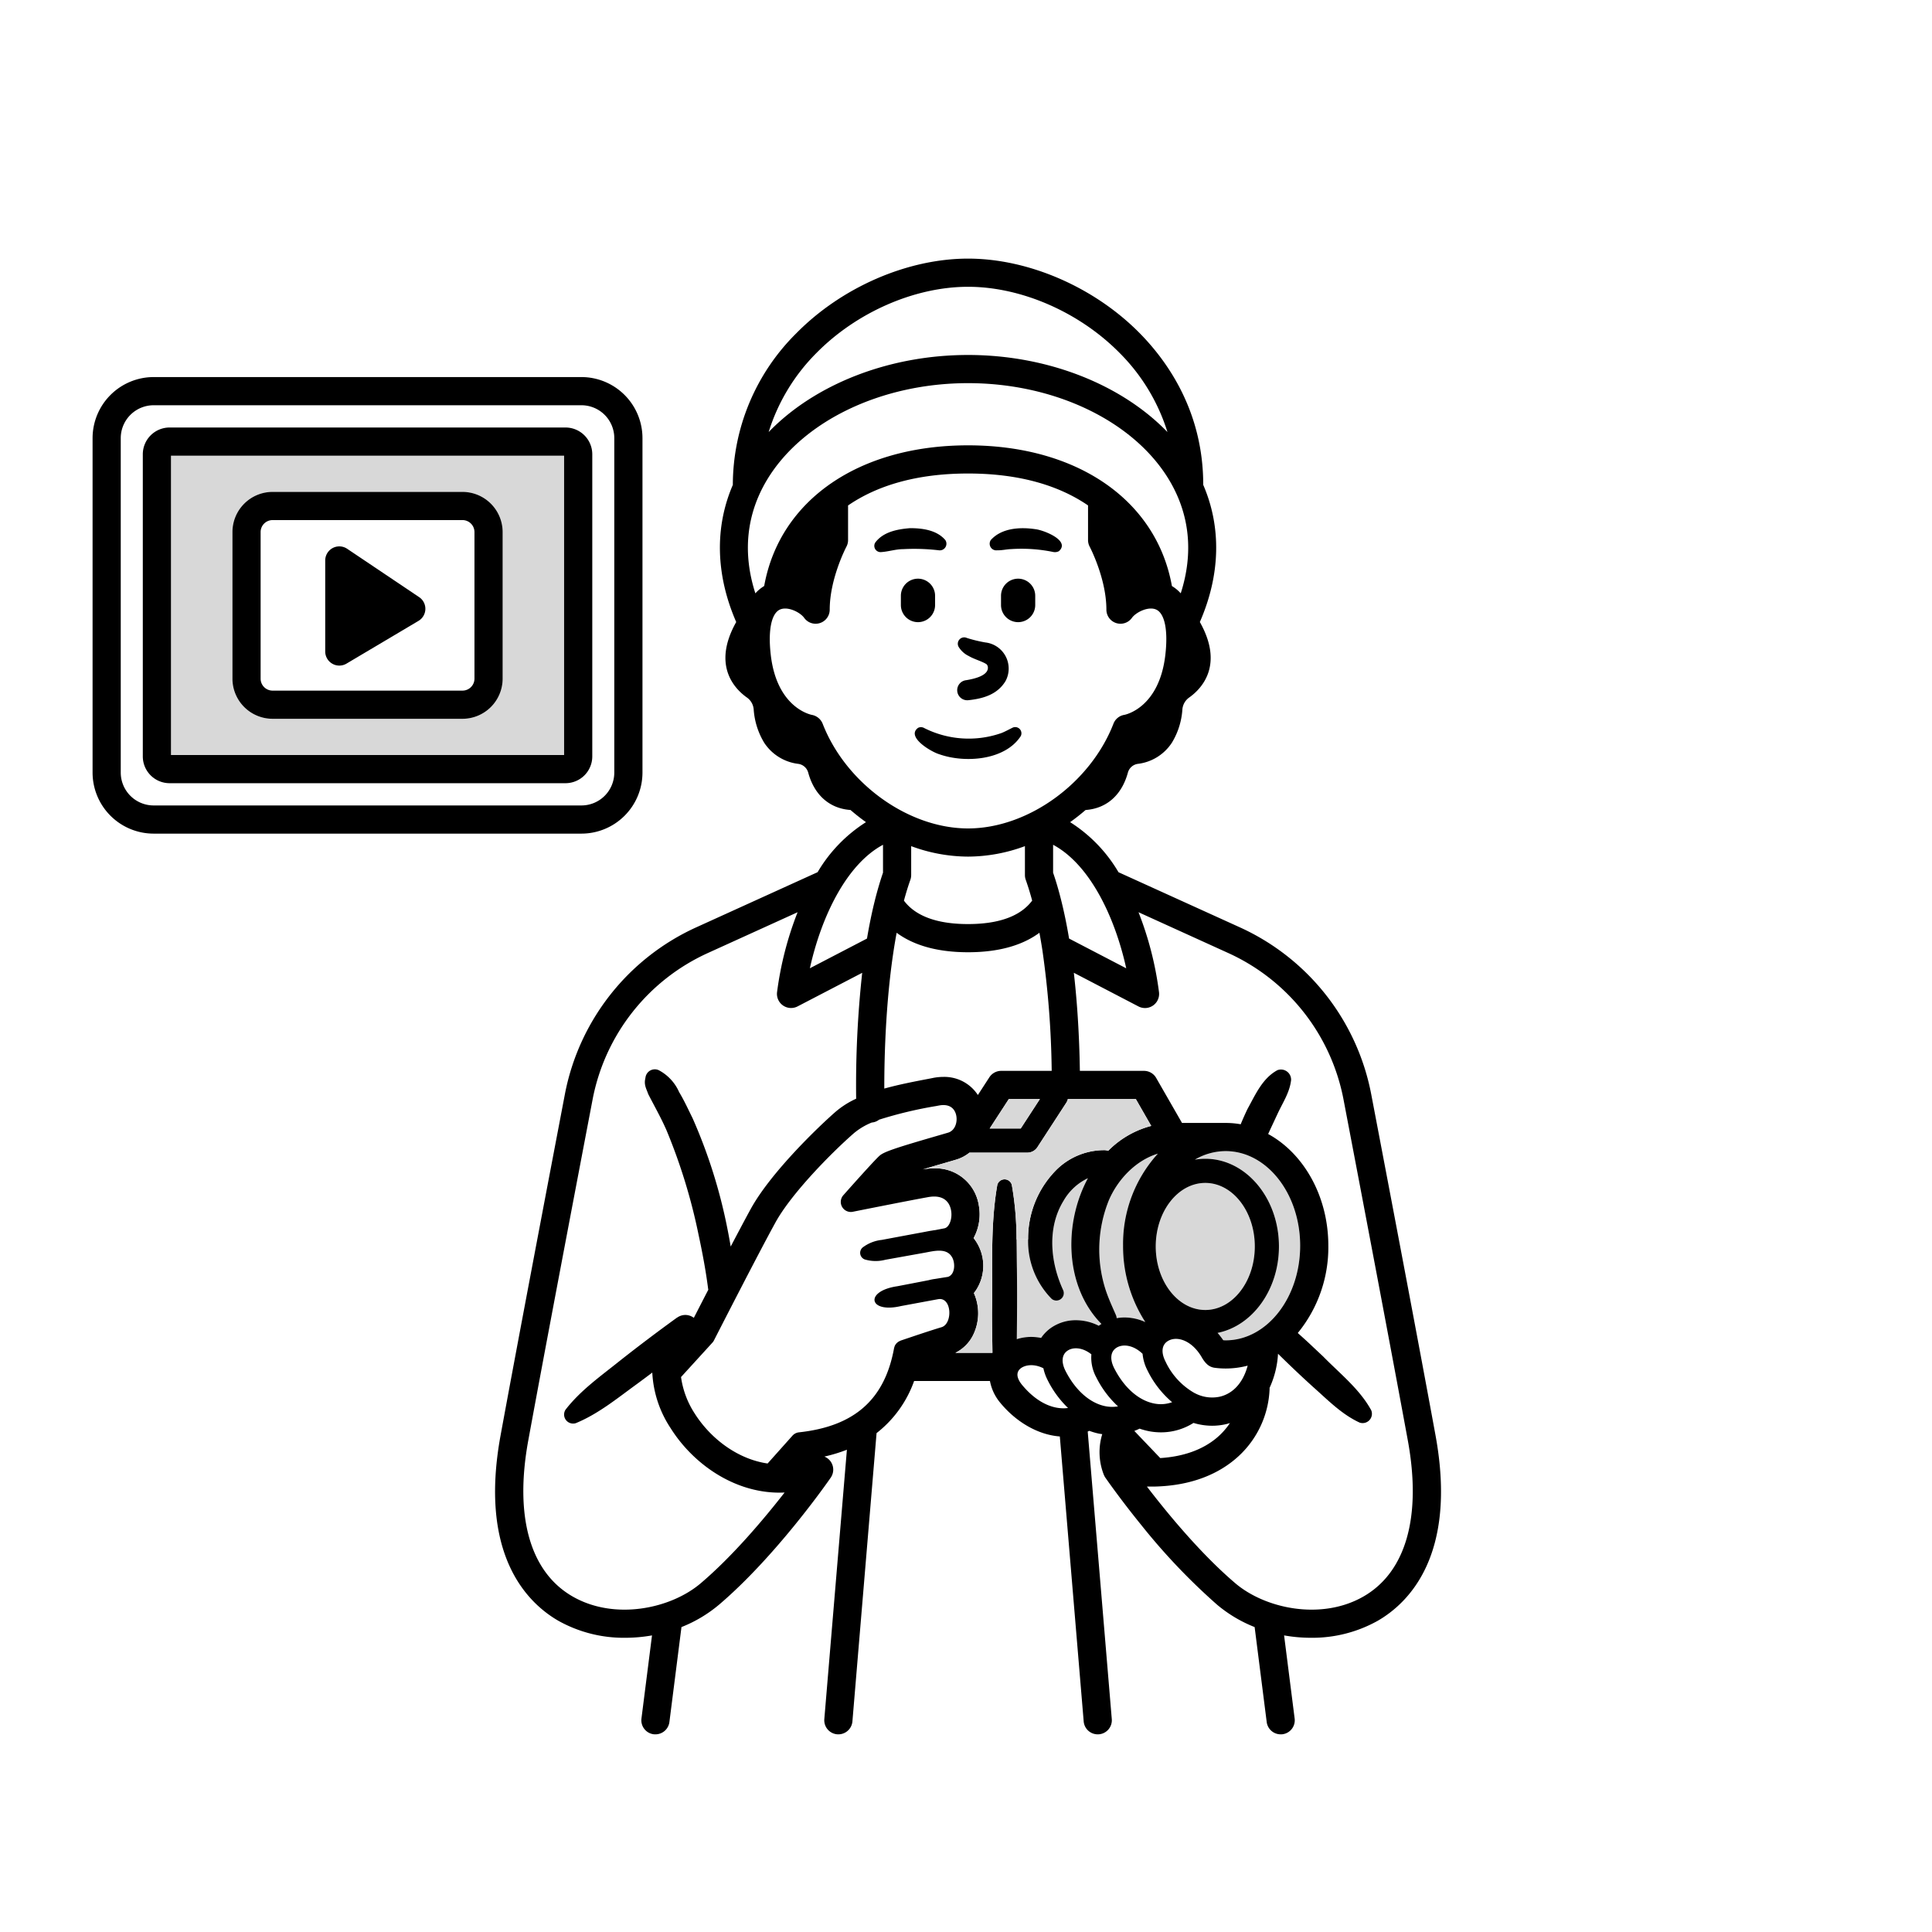 <svg xmlns="http://www.w3.org/2000/svg" width="480" height="480" viewBox="0 0 480 480"><defs><style>.a{fill:#d8d8d8;}.b{fill:none;}</style></defs><g transform="translate(9316 -17857)"><g transform="translate(-9293 17921.252)"><path class="a" d="M117.15,48.96v74.37H19.48V48.96h97.67Zm-15.27,55.4V67.93a9.991,9.991,0,0,0-9.97-9.97H44.72a9.984,9.984,0,0,0-9.97,9.97v36.43a9.978,9.978,0,0,0,9.97,9.97H91.91A9.984,9.984,0,0,0,101.88,104.36Z"/><path class="a" d="M280.92,268.73a19.434,19.434,0,0,0-1.42-1.83c8.65-1.73,15.25-10.7,15.25-21.48,0-12.01-8.21-21.78-18.3-21.78a15.882,15.882,0,0,0-2.59.22,15.121,15.121,0,0,1,7.66-2.12c10.2,0,18.5,10.54,18.5,23.5s-8.3,23.51-18.5,23.51c-.2,0-.4-.02-.6-.02Z"/><path class="a" d="M276.45,261.21c-6.79,0-12.31-7.08-12.31-15.79s5.52-15.78,12.31-15.78,12.3,7.08,12.3,15.78S283.23,261.21,276.45,261.21Z"/><path class="a" d="M261.55,264.21a12.511,12.511,0,0,0-5.15-1.14,11.637,11.637,0,0,0-1.97.17,1.988,1.988,0,0,0-.19-.8c-.93-2.12-1.86-4.13-2.55-6.24a32.6,32.6,0,0,1,.82-22.29c2.25-5.22,6.73-9.89,12.16-11.54a33.32,33.32,0,0,0-8.65,22.87A34.667,34.667,0,0,0,261.55,264.21Z"/><path class="a" d="M229.65,251.08c-.05-2.46-.05-4.94-.1-7.4l2.88-.04a20.378,20.378,0,0,0,5.85,14.81,1.845,1.845,0,0,0,2.86-2.17c-3.2-6.94-4.02-15.5.09-22.19a13.772,13.772,0,0,1,6.06-5.62c-6.11,11.32-5.76,26.95,3.36,36.21-.08.05-.16.09-.24.15q-.21.135-.42.3a12.608,12.608,0,0,0-5.67-1.38,10.764,10.764,0,0,0-6.19,1.89,9.655,9.655,0,0,0-2.47,2.51,12.833,12.833,0,0,0-2.46-.25,11.716,11.716,0,0,0-3.58.56c.07-5.8.1-11.59.03-17.38Z"/><path d="M234.23,67.22c2.01.21,8.81,2.83,5.85,5.47a2.153,2.153,0,0,1-1.39.2,39.154,39.154,0,0,0-10.47-.72c-1.19.04-2.27.33-3.48.3a1.648,1.648,0,0,1-1.58-2.55c2.7-3.02,7.33-3.26,11.07-2.7Z"/><path d="M281.52,268.75c10.2,0,18.5-10.55,18.5-23.51s-8.3-23.5-18.5-23.5a15.121,15.121,0,0,0-7.66,2.12,15.882,15.882,0,0,1,2.59-.22c10.09,0,18.3,9.77,18.3,21.78,0,10.78-6.6,19.75-15.25,21.48a19.438,19.438,0,0,1,1.42,1.83c.2,0,.4.02.6.02Zm-5.07-7.54c6.78,0,12.3-7.08,12.3-15.79s-5.52-15.78-12.3-15.78-12.31,7.08-12.31,15.78S269.66,261.21,276.45,261.21Zm7.32,37.15c-3.79,3.17-10.08,6.49-19.91,6.72h-1.91c4.95,6.47,13.32,16.67,21.97,24.03,7.46,6.34,21.42,9.29,31.87,3.26,10.55-6.09,14.44-19.86,10.98-38.76-4.05-22.03-10.92-58.23-15.98-84.72a50.358,50.358,0,0,0-28.6-36.35l-22.33-10.15a83.145,83.145,0,0,1,5.09,19.85,3.507,3.507,0,0,1-5.09,3.56l-16.07-8.37c1.07,9.31,1.41,18.21,1.5,24.37h15.93a3.487,3.487,0,0,1,3.03,1.76l6.42,11.18h10.85a20.949,20.949,0,0,1,3.73.33c.52-1.28,1.09-2.55,1.69-3.8,1.95-3.53,3.7-7.63,7.43-9.64a2.519,2.519,0,0,1,3.4,2.46c-.35,3.09-2.07,5.59-3.34,8.33l-1.88,4.02-.48,1.05c8.81,4.81,14.95,15.43,14.95,27.75a33.607,33.607,0,0,1-7.59,21.69c1.24,1.11,2.48,2.22,3.68,3.37l2.61,2.45c4.16,4.25,9.07,8.09,11.96,13.38a2.31,2.31,0,0,1-2.88,3.06c-4.43-2.04-7.84-5.55-11.43-8.74-2.93-2.64-5.99-5.55-8.85-8.37a23.2,23.2,0,0,1-2.11,8.5.771.771,0,0,1,.02.15,23.935,23.935,0,0,1-8.66,17.63ZM256.4,263.07a12.511,12.511,0,0,1,5.15,1.14,34.667,34.667,0,0,1-5.53-18.97,33.32,33.32,0,0,1,8.65-22.87c-5.43,1.65-9.91,6.32-12.16,11.54a32.6,32.6,0,0,0-.82,22.29c.69,2.11,1.62,4.12,2.55,6.24a2.17,2.17,0,0,1,.19.8,11.64,11.64,0,0,1,1.97-.17Zm-47.31-37.05a10.85,10.85,0,0,1,11.07,9.07,12.4,12.4,0,0,1-1.27,8.26,11.069,11.069,0,0,1,.71,12.76,9.21,9.21,0,0,1-.64.9l.09.21a12.312,12.312,0,0,1-.1,9.83,9.717,9.717,0,0,1-4.59,4.8h9.21c-.04-3.43-.12-6.86-.11-10.3.2-10.47-.49-21.06,1.32-31.42a1.865,1.865,0,0,1,3.6,0,77.808,77.808,0,0,1,1.17,13.55c.05,2.46.05,4.94.1,7.4.07,5.79.04,11.58-.03,17.38a11.716,11.716,0,0,1,3.58-.56,12.833,12.833,0,0,1,2.46.25,9.655,9.655,0,0,1,2.47-2.51,10.764,10.764,0,0,1,6.19-1.89,12.608,12.608,0,0,1,5.67,1.38q.21-.165.42-.3c.08-.06.16-.1.24-.15-9.12-9.26-9.47-24.89-3.36-36.21a13.772,13.772,0,0,0-6.06,5.62c-4.11,6.69-3.29,15.25-.09,22.19a1.845,1.845,0,0,1-2.86,2.17,20.378,20.378,0,0,1-5.85-14.81,24.093,24.093,0,0,1,7.32-17.53,16.925,16.925,0,0,1,11.63-4.61,2.951,2.951,0,0,1,.94.17,23.262,23.262,0,0,1,10.7-6.19l-3.83-6.68H242.31a3.084,3.084,0,0,1-.38.9l-7.19,11.06a2.992,2.992,0,0,1-2.51,1.36H217.85a9.518,9.518,0,0,1-3.28,1.73c-.96.29-2.15.63-3.44,1.01l-.12.03c-1.1.32-2.91.85-4.77,1.41a.149.149,0,0,0,.09-.02,15.593,15.593,0,0,1,2.76-.26Zm124.56,66.33c5.45,29.73-6.65,41.63-14.36,46.08a33.311,33.311,0,0,1-16.61,4.22,38.145,38.145,0,0,1-6.65-.59l2.62,20.64a3.5,3.5,0,0,1-3.03,3.92,3.316,3.316,0,0,1-.44.02,3.5,3.5,0,0,1-3.47-3.05l-3-23.6a33.659,33.659,0,0,1-9.32-5.55,155.773,155.773,0,0,1-18.8-19.75c-5.06-6.23-8.47-11.11-8.92-11.76-.02-.02-.04-.04-.04-.06a2.577,2.577,0,0,1-.29-.51c0-.02-.02-.03-.03-.04a15.27,15.27,0,0,1-.46-10.26c-.37-.06-.74-.1-1.1-.19a15.411,15.411,0,0,1-2.11-.64c-.13.07-.27.12-.4.18l5.98,71.44a3.5,3.5,0,0,1-3.2,3.78c-.1.01-.2.01-.29.01a3.5,3.5,0,0,1-3.49-3.2l-5.93-70.81c-5.28-.39-10.74-3.45-14.8-8.37a11.753,11.753,0,0,1-2.56-5.41H204.11a28.442,28.442,0,0,1-9.33,12.95l-6,71.63a3.511,3.511,0,0,1-3.49,3.21c-.09,0-.19,0-.29-.01a3.5,3.5,0,0,1-3.2-3.78l5.61-66.92a38.552,38.552,0,0,1-5.6,1.7,3.585,3.585,0,0,1,1.39,1,3.5,3.5,0,0,1,.19,4.24c-.54.79-13.5,19.44-27.76,31.57a33.658,33.658,0,0,1-9.32,5.55l-3,23.6a3.5,3.5,0,0,1-3.47,3.05,3.316,3.316,0,0,1-.44-.02,3.5,3.5,0,0,1-3.03-3.92l2.62-20.64a38.142,38.142,0,0,1-6.65.59,33.311,33.311,0,0,1-16.61-4.22c-7.71-4.45-19.82-16.35-14.36-46.08,4.05-22.09,10.93-58.29,15.98-84.77a57.4,57.4,0,0,1,32.59-41.42l30.19-13.72a36.872,36.872,0,0,1,12.02-12.43q-1.98-1.41-3.84-3.02c-5.21-.37-9-3.7-10.52-9.32a2.984,2.984,0,0,0-2.44-2.14,11.8,11.8,0,0,1-8.48-5.24,18.4,18.4,0,0,1-2.62-8.3,4,4,0,0,0-1.6-2.89c-2.96-2.06-8.88-7.9-2.74-18.81-5.1-11.71-5.39-23.53-.84-34.07a53.1,53.1,0,0,1,15.77-37.67C186.11,7.11,202.46,0,217.51,0s31.4,7.11,42.67,18.55c7.24,7.36,15.78,19.84,15.76,37.66,4.56,10.55,4.27,22.37-.84,34.08,6.15,10.91.23,16.75-2.73,18.81a4.044,4.044,0,0,0-1.61,2.89,18.157,18.157,0,0,1-2.62,8.3,11.765,11.765,0,0,1-8.47,5.24,2.984,2.984,0,0,0-2.44,2.14c-1.52,5.62-5.31,8.95-10.52,9.32q-1.86,1.605-3.84,3.02a36.722,36.722,0,0,1,12.02,12.44l30.19,13.71a57.4,57.4,0,0,1,32.59,41.42c5.06,26.5,11.94,62.71,15.98,84.77Zm-53.55-9.61c3.37-.8,5.8-3.62,6.88-7.7a21.572,21.572,0,0,1-5.46.71,20.9,20.9,0,0,1-2.74-.18,3.434,3.434,0,0,1-2.05-1.04,2.392,2.392,0,0,1-.22-.23.5.5,0,0,0-.07-.08,7.986,7.986,0,0,1-.78-1.11c-2.48-4.36-6.15-5.46-8.34-4.28-1.66.89-1.95,2.81-.77,5.15a17.49,17.49,0,0,0,7.22,7.86,1.3,1.3,0,0,1,.17.08,9.124,9.124,0,0,0,6.16.82Zm2.47,6.57c-.29.08-.57.17-.86.24a15.412,15.412,0,0,1-3.57.42,16.033,16.033,0,0,1-4.62-.7,15.064,15.064,0,0,1-8.08,2.34,16.1,16.1,0,0,1-2.69-.23,17.89,17.89,0,0,1-2.63-.69c-.42.22-.86.39-1.3.57l6.44,6.74c5.72-.36,10.48-2.05,14.02-5.01a17.649,17.649,0,0,0,3.29-3.68ZM270.35,83.16c3.23-10.03,2.25-19.69-2.96-28.3-8.8-14.53-28.38-23.92-49.88-23.92s-41.08,9.39-49.88,23.92c-5.21,8.61-6.19,18.27-2.96,28.3a9.585,9.585,0,0,1,2.19-1.82c3.82-21.3,23.46-34.95,50.65-34.95s46.83,13.65,50.65,34.96A9.279,9.279,0,0,1,270.35,83.16ZM266.52,98.5c.73-6.25-.17-10.5-2.4-11.36-1.95-.76-4.93.76-5.9,2.12a3.5,3.5,0,0,1-6.34-2.05c0-7.74-4.11-15.56-4.15-15.64a3.507,3.507,0,0,1-.41-1.65v-8.6c-6.98-4.79-16.73-7.93-29.81-7.93s-22.83,3.14-29.81,7.94v8.59a3.478,3.478,0,0,1-.41,1.65c-.04.08-4.15,7.9-4.15,15.64a3.5,3.5,0,0,1-6.34,2.05c-.97-1.36-3.95-2.88-5.9-2.12-2.23.86-3.13,5.11-2.4,11.36,1.53,13.08,9.86,14.79,10.21,14.86a3.58,3.58,0,0,1,2.67,2.18c5.76,14.84,21.29,26.03,36.13,26.03s30.37-11.19,36.13-26.03a3.485,3.485,0,0,1,2.71-2.19c.31-.06,8.64-1.77,10.17-14.85Zm-2.58,185.98a8.291,8.291,0,0,0,4.27-.36,24.437,24.437,0,0,1-6.12-7.89,11.184,11.184,0,0,1-1.22-4.13c-2.35-2.27-5.02-2.5-6.56-1.46-1.41.95-1.6,2.82-.51,5C256.3,280.57,259.99,283.79,263.94,284.48Zm3.11-241.39a47.914,47.914,0,0,0-11.86-19.63C245.19,13.31,230.75,7,217.51,7s-27.68,6.31-37.68,16.46a47.913,47.913,0,0,0-11.86,19.63c11.46-11.85,29.83-19.15,49.54-19.15S255.59,31.24,267.05,43.09ZM242.61,168.93l14.2,7.39c-2.85-12.9-9.1-25.84-18.17-30.69v6.93q1.08,3.135,1.99,6.78c0,.01.01.03.01.04q1.11,4.425,1.97,9.55Zm8.72,116.12a8.708,8.708,0,0,0,3.44.11,24.921,24.921,0,0,1-5.43-7.27,10.211,10.211,0,0,1-1.19-5.66c-2.22-1.78-4.61-1.85-5.98-.87-1.37.96-1.54,2.81-.46,4.96C244.08,281,247.58,284.18,251.33,285.05Zm-20.42-5.25c3.9,4.72,8.12,6.21,11.44,5.76a25.15,25.15,0,0,1-5.1-6.99,11.708,11.708,0,0,1-1.02-2.88c-2.68-1.35-5.04-.7-5.95.31C229.15,277.26,230.19,278.92,230.91,279.8Zm-5.17-78h12.55a227.858,227.858,0,0,0-2.32-30.04h0c-.23-1.48-.47-2.89-.73-4.27-3.4,2.52-8.87,4.84-17.73,4.84s-14.34-2.32-17.74-4.84c-2.72,14.56-3.08,30.8-3.07,38.71,3.67-1.02,7.62-1.78,11.51-2.52l.69-.14a13.657,13.657,0,0,1,2.51-.24,9.948,9.948,0,0,1,8.54,4.5l2.86-4.41a3.509,3.509,0,0,1,2.93-1.59Zm4.86,14.32,4.76-7.32h-7.72l-4.76,7.32Zm2.84-56.62c-.5-1.84-1.03-3.57-1.6-5.17a3.551,3.551,0,0,1-.2-1.17v-7.19a41.011,41.011,0,0,1-14.12,2.6h-.02a41.01,41.01,0,0,1-14.12-2.6v7.19a3.551,3.551,0,0,1-.2,1.17c-.59,1.65-1.11,3.38-1.6,5.18,1.73,2.29,5.66,5.82,15.93,5.82S231.71,161.8,233.44,159.5Zm-20.88,57.65c1.76-.53,2.4-2.71,1.98-4.42-.27-1.12-1.2-2.91-4.32-2.31l-.69.13a102.343,102.343,0,0,0-14.12,3.38,3.432,3.432,0,0,1-1.83.71,16.626,16.626,0,0,0-4.35,2.58c-5.43,4.72-15.53,14.92-19.55,22.21-4.36,7.91-15.2,29.14-15.31,29.36a2.51,2.51,0,0,1-.38.54l-7.79,8.54a22.129,22.129,0,0,0,3.33,8.96c3.97,6.31,10.69,11.43,18.18,12.52l6.18-6.92a2.516,2.516,0,0,1,1.59-.82c13.79-1.49,21.3-8.13,23.64-20.87a.422.422,0,0,1,.03-.12.428.428,0,0,1,.05-.16,2.17,2.17,0,0,1,.07-.24,2.25,2.25,0,0,1,.51-.77.035.035,0,0,0,.01-.02c.07-.06.14-.12.22-.18s.14-.11.21-.16c.04-.02.09-.05.13-.07a3.783,3.783,0,0,1,.35-.17.3.3,0,0,0,.08-.04c2.9-.98,7.23-2.45,10.13-3.32,2.85-.83,2.61-7.66-.9-6.95-2.36.43-6.74,1.25-9.14,1.69-8.07,1.9-9.16-3.72-.93-4.92,1.73-.33,6.15-1.18,7.82-1.51a11.586,11.586,0,0,1,1.58-.31c1.04-.17,2.44-.39,3.18-.51,1.87-.61,1.86-3.7.9-5.06-1.36-2.15-4.38-1.37-6.52-.97l-4.96.89-4.96.89a9.469,9.469,0,0,1-5.14-.08,1.747,1.747,0,0,1-.53-2.96,9.541,9.541,0,0,1,4.76-1.89c2.47-.46,7.41-1.39,9.87-1.84.74-.13,1.85-.37,2.59-.47.29-.06.57-.1.85-.13.56-.11,1.29-.25,2.26-.44,1.24-.25,2.04-2.45,1.64-4.52-.29-1.54-1.43-4-5.7-3.23-5.32.96-18.56,3.61-18.7,3.64a2.5,2.5,0,0,1-2.36-4.11c1.82-2.05,7.84-8.82,9.04-9.85,1.07-.92,3.72-1.84,13.5-4.68,1.31-.38,2.52-.73,3.5-1.02Zm-16.18-64.59v-6.93c-9.06,4.85-15.31,17.79-18.17,30.68l14.19-7.38c.55-3.25,1.2-6.47,1.98-9.56v-.02C194.98,157,195.64,154.72,196.38,152.56Zm-5.17,24.88-16.06,8.35a3.507,3.507,0,0,1-5.09-3.56,83.565,83.565,0,0,1,5.1-19.84l-22.33,10.15a50.356,50.356,0,0,0-28.6,36.36c-5.05,26.46-11.93,62.64-15.98,84.71-3.46,18.9.43,32.67,10.98,38.76,10.45,6.03,24.41,3.08,31.86-3.26,8.03-6.82,15.8-16.09,20.84-22.55-11.68.57-22.45-6.65-28.33-16.01a27.467,27.467,0,0,1-4.54-13.79c-1.3.98-2.6,1.95-3.87,2.88-4.85,3.52-9.54,7.39-15.14,9.69a2.238,2.238,0,0,1-2.55-3.34c3.7-4.79,8.67-8.29,13.35-12.04,4.55-3.6,9.6-7.41,14.29-10.8.05-.03.09-.04.13-.07a3.57,3.57,0,0,1,1.25-.55.1.1,0,0,0,.04-.01,3.486,3.486,0,0,1,2.82.64c.87-1.69,2.14-4.17,3.6-6.99-.02-.09-.04-.17-.05-.25-.56-4.4-1.42-8.98-2.38-13.43a141.157,141.157,0,0,0-7.98-25.98c-1.35-3.08-3-5.97-4.52-8.94-.4-1.17-.99-2.09-.8-3.48l.14-.77a2.339,2.339,0,0,1,3.27-1.69,11.313,11.313,0,0,1,5.07,5.45c1.27,2.11,2.27,4.32,3.35,6.5A129.8,129.8,0,0,1,157.72,241c.3,1.49.57,2.97.82,4.45,1.94-3.69,3.75-7.11,5.01-9.4,5.02-9.1,16.92-20.49,21.08-24.11a21.762,21.762,0,0,1,5.08-3.22,257.753,257.753,0,0,1,1.5-31.28Z"/><path class="a" d="M235.36,208.8l-4.76,7.32h-7.72l4.76-7.32Z"/><path d="M234.2,83.77v2.3a4.25,4.25,0,0,1-8.5,0v-2.3a4.25,4.25,0,0,1,8.5,0Z"/><path d="M228.57,116.54a1.542,1.542,0,0,1,2.03,2.1c-3.95,6.05-13.89,6.74-20.2,4.51-1.96-.55-8.42-4.33-5.29-6.58a1.638,1.638,0,0,1,1.55.08,24.57,24.57,0,0,0,19.26,1.18C226.84,117.44,227.68,116.98,228.57,116.54Z"/><path d="M221.79,95.36a6.535,6.535,0,0,1,5.03,9.6c-2.04,3.38-5.63,4.37-9.23,4.75a2.5,2.5,0,0,1-.55-4.97c1.7-.28,5.65-1.06,5.39-3.29a1.239,1.239,0,0,0-.32-.67c-1.05-.71-3.05-1.23-4.43-2.05a5.956,5.956,0,0,1-2.54-2.32,1.585,1.585,0,0,1,2.08-2.16,35.89,35.89,0,0,0,4.57,1.11Z"/><path d="M211.86,69.92a1.649,1.649,0,0,1-1.58,2.55,52.207,52.207,0,0,0-8.84-.29c-1.94,0-3.7.63-5.62.74a1.554,1.554,0,0,1-1.38-2.35c1.97-2.69,5.53-3.35,8.64-3.6C206.13,66.96,209.74,67.43,211.86,69.92Z"/><path d="M209.32,86.07a4.25,4.25,0,0,1-8.5,0v-2.3a4.25,4.25,0,0,1,8.5,0Z"/><path class="a" d="M211.13,224.86c1.29-.38,2.48-.72,3.44-1.01a9.519,9.519,0,0,0,3.28-1.73h14.38a2.992,2.992,0,0,0,2.51-1.36l7.19-11.06a3.085,3.085,0,0,0,.38-.9h16.88l3.83,6.68a23.262,23.262,0,0,0-10.7,6.19,2.951,2.951,0,0,0-.94-.17,16.925,16.925,0,0,0-11.63,4.61,24.093,24.093,0,0,0-7.32,17.53l-2.88.04a77.808,77.808,0,0,0-1.17-13.55,1.865,1.865,0,0,0-3.6,0c-1.81,10.36-1.12,20.95-1.32,31.42-.01,3.44.07,6.87.11,10.3h-9.21a9.717,9.717,0,0,0,4.59-4.8,12.312,12.312,0,0,0,.1-9.83l-.09-.21a9.21,9.21,0,0,0,.64-.9,11.069,11.069,0,0,0-.71-12.76,12.4,12.4,0,0,0,1.27-8.26,10.85,10.85,0,0,0-11.07-9.07,15.593,15.593,0,0,0-2.76.26c-.03.01-.06.01-.09.02,1.86-.56,3.67-1.09,4.77-1.41l.12-.03Z"/><path d="M136.62,44.6v83.1a15.176,15.176,0,0,1-15.16,15.16H15.17A15.185,15.185,0,0,1,0,127.7V44.6A15.187,15.187,0,0,1,15.17,29.43H121.46A15.178,15.178,0,0,1,136.62,44.6Zm-7,83.1V44.6a8.171,8.171,0,0,0-8.16-8.17H15.17A8.179,8.179,0,0,0,7,44.6v83.1a8.177,8.177,0,0,0,8.17,8.16H121.46A8.169,8.169,0,0,0,129.62,127.7Z"/><path d="M124.15,48.61v75.07a6.653,6.653,0,0,1-6.65,6.65H19.13a6.653,6.653,0,0,1-6.65-6.65V48.61a6.66,6.66,0,0,1,6.65-6.65H117.5A6.66,6.66,0,0,1,124.15,48.61Zm-7,74.72V48.96H19.48v74.37h97.67Z"/><path d="M101.88,67.93v36.43a9.984,9.984,0,0,1-9.97,9.97H44.72a9.978,9.978,0,0,1-9.97-9.97V67.93a9.984,9.984,0,0,1,9.97-9.97H91.91A9.991,9.991,0,0,1,101.88,67.93Zm-7,36.43V67.93a2.983,2.983,0,0,0-2.97-2.97H44.72a2.977,2.977,0,0,0-2.97,2.97v36.43a2.97,2.97,0,0,0,2.97,2.97H91.91A2.977,2.977,0,0,0,94.88,104.36Z"/><path d="M81.13,84.1a3.489,3.489,0,0,1-.17,5.91L63.09,100.62a3.472,3.472,0,0,1-1.79.49,3.4,3.4,0,0,1-1.73-.46,3.5,3.5,0,0,1-1.77-3.04V75a3.5,3.5,0,0,1,5.45-2.91L81.13,84.1Z"/></g><rect class="b" width="480" height="480" transform="translate(-9316 17857)"/></g></svg>